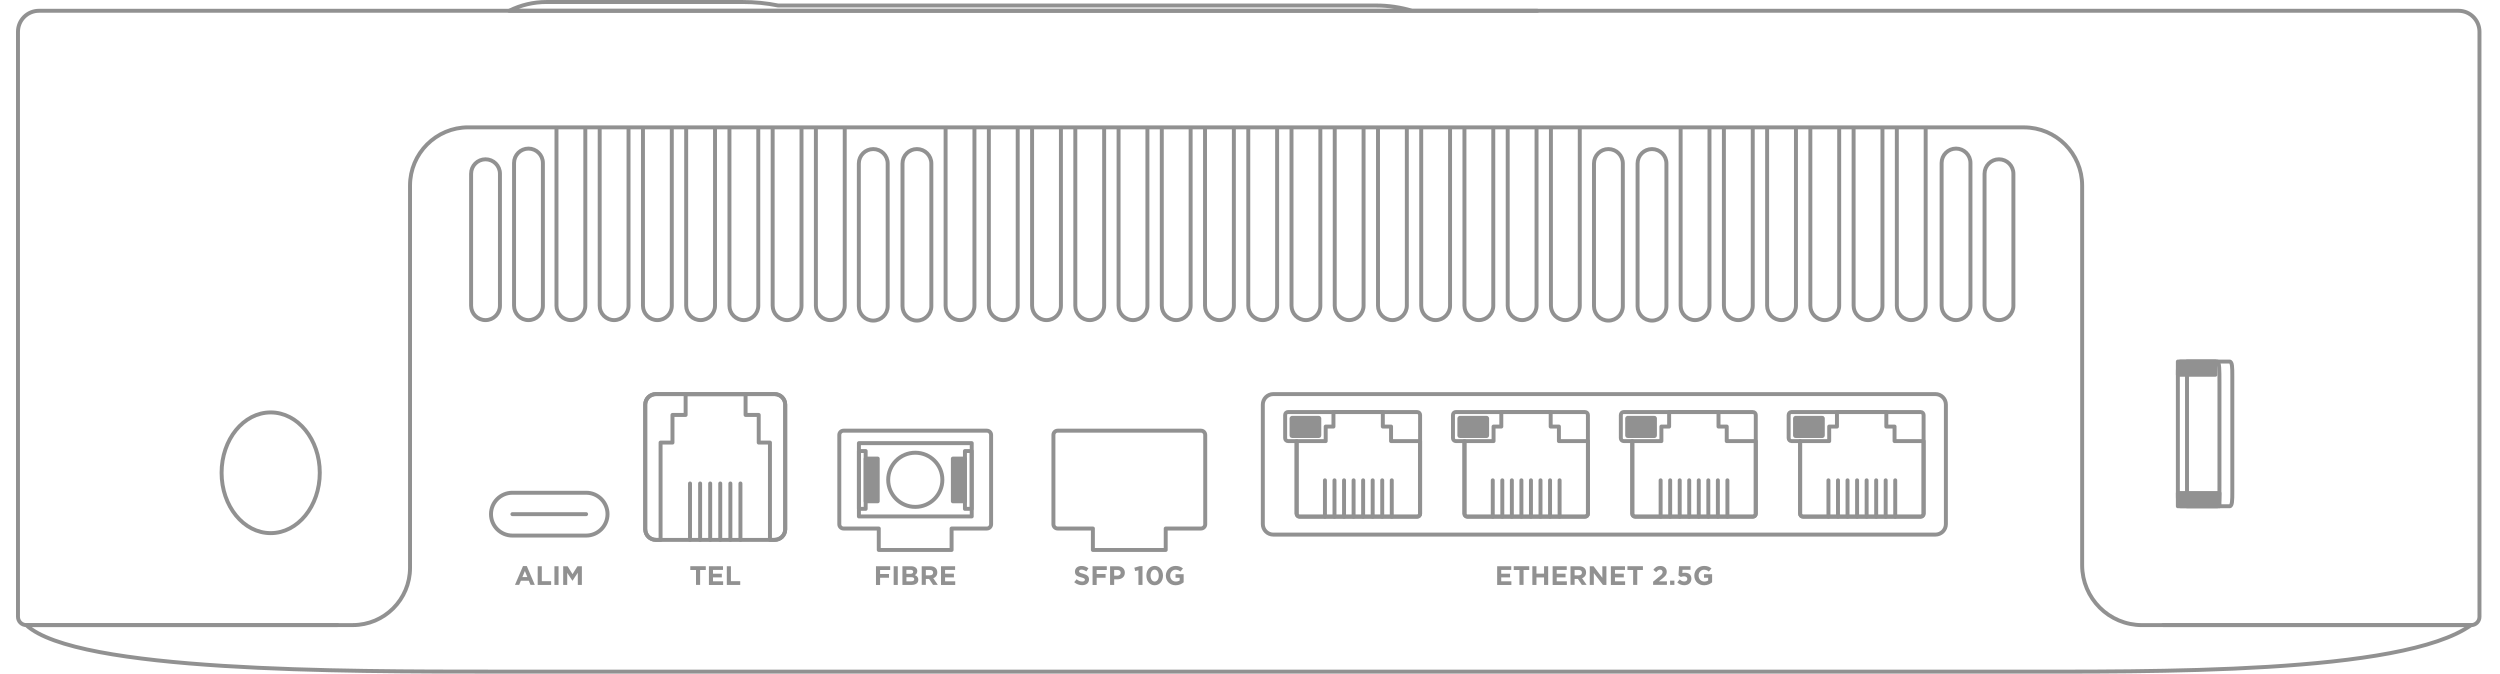 <svg xmlns="http://www.w3.org/2000/svg" fill="none" viewBox="0 0 668 180" height="180" width="668">
<path stroke-linejoin="round" stroke-linecap="round" stroke-width="1.057" stroke="#919191" d="M125.121 34.026C116.528 34.026 109.558 40.995 109.558 49.587V151.727C109.558 160.17 102.716 167.022 94.262 167.022H7.024C5.796 167.022 4.803 166.029 4.803 164.802V8.485C4.803 5.39 7.312 2.882 10.407 2.882H656.91C660.005 2.882 662.514 5.39 662.514 8.485V164.812C662.514 166.04 661.521 167.032 660.293 167.032H572.372C563.523 167.032 556.35 159.86 556.35 151.012V49.597C556.35 41.006 549.38 34.036 540.787 34.036H125.121V34.026Z"></path>
<path stroke-linejoin="round" stroke-linecap="round" stroke-width="1.057" stroke="#919191" d="M90.163 167.022H7.023C20.334 179.498 92.202 179.456 131.706 179.456H535.6C575.104 179.456 641.881 180.224 660.282 167.022H653.12H577.997"></path>
<path stroke-linejoin="round" stroke-linecap="round" stroke-width="1.057" stroke="#919191" d="M156.395 34.431V81.68C156.395 83.804 154.666 85.533 152.542 85.533C150.418 85.533 148.689 83.804 148.689 81.68V34.431"></path>
<path stroke-linejoin="round" stroke-linecap="round" stroke-width="1.057" stroke="#919191" d="M167.944 34.431V81.68C167.944 83.804 166.215 85.533 164.091 85.533C161.967 85.533 160.238 83.804 160.238 81.68V34.431"></path>
<path stroke-linejoin="round" stroke-linecap="round" stroke-width="1.057" stroke="#919191" d="M179.504 34.431V81.68C179.504 83.804 177.775 85.533 175.651 85.533C173.527 85.533 171.798 83.804 171.798 81.68V34.431"></path>
<path stroke-linejoin="round" stroke-linecap="round" stroke-width="1.057" stroke="#919191" d="M191.053 34.431V81.68C191.053 83.804 189.324 85.533 187.2 85.533C185.076 85.533 183.347 83.804 183.347 81.68V34.431"></path>
<path stroke-linejoin="round" stroke-linecap="round" stroke-width="1.057" stroke="#919191" d="M202.613 34.431V81.68C202.613 83.804 200.884 85.533 198.76 85.533C196.636 85.533 194.907 83.804 194.907 81.68V34.431"></path>
<path stroke-linejoin="round" stroke-linecap="round" stroke-width="1.057" stroke="#919191" d="M214.162 34.431V81.68C214.162 83.804 212.433 85.533 210.309 85.533C208.185 85.533 206.456 83.804 206.456 81.68V34.431"></path>
<path stroke-linejoin="round" stroke-linecap="round" stroke-width="1.057" stroke="#919191" d="M225.712 34.431V81.68C225.712 83.804 223.983 85.533 221.859 85.533C219.735 85.533 218.006 83.804 218.006 81.68V34.431"></path>
<path stroke-linejoin="round" stroke-linecap="round" stroke-width="1.057" stroke="#919191" d="M260.37 34.431V81.68C260.37 83.804 258.641 85.533 256.517 85.533C254.393 85.533 252.664 83.804 252.664 81.68V34.431"></path>
<path stroke-linejoin="round" stroke-linecap="round" stroke-width="1.057" stroke="#919191" d="M271.93 34.431V81.68C271.93 83.804 270.201 85.533 268.077 85.533C265.953 85.533 264.224 83.804 264.224 81.68V34.431"></path>
<path stroke-linejoin="round" stroke-linecap="round" stroke-width="1.057" stroke="#919191" d="M283.479 34.431V81.68C283.479 83.804 281.75 85.533 279.626 85.533C277.502 85.533 275.773 83.804 275.773 81.68V34.431"></path>
<path stroke-linejoin="round" stroke-linecap="round" stroke-width="1.057" stroke="#919191" d="M295.029 34.431V81.68C295.029 83.804 293.3 85.533 291.176 85.533C289.052 85.533 287.323 83.804 287.323 81.68V34.431"></path>
<path stroke-linejoin="round" stroke-linecap="round" stroke-width="1.057" stroke="#919191" d="M306.588 34.431V81.68C306.588 83.804 304.859 85.533 302.736 85.533C300.612 85.533 298.883 83.804 298.883 81.68V34.431"></path>
<path stroke-linejoin="round" stroke-linecap="round" stroke-width="1.057" stroke="#919191" d="M318.138 34.431V81.68C318.138 83.804 316.409 85.533 314.285 85.533C312.161 85.533 310.432 83.804 310.432 81.68V34.431"></path>
<path stroke-linejoin="round" stroke-linecap="round" stroke-width="1.057" stroke="#919191" d="M329.687 34.431V81.68C329.687 83.804 327.958 85.533 325.834 85.533C323.71 85.533 321.981 83.804 321.981 81.68V34.431"></path>
<path stroke-linejoin="round" stroke-linecap="round" stroke-width="1.057" stroke="#919191" d="M341.247 34.431V81.68C341.247 83.804 339.518 85.533 337.394 85.533C335.27 85.533 333.541 83.804 333.541 81.68V34.431"></path>
<path stroke-linejoin="round" stroke-linecap="round" stroke-width="1.057" stroke="#919191" d="M352.796 34.431V81.68C352.796 83.804 351.067 85.533 348.943 85.533C346.819 85.533 345.09 83.804 345.09 81.68V34.431"></path>
<path stroke-linejoin="round" stroke-linecap="round" stroke-width="1.057" stroke="#919191" d="M364.345 34.431V81.68C364.345 83.804 362.616 85.533 360.492 85.533C358.369 85.533 356.64 83.804 356.64 81.68V34.431"></path>
<path stroke-linejoin="round" stroke-linecap="round" stroke-width="1.057" stroke="#919191" d="M375.905 34.431V81.68C375.905 83.804 374.176 85.533 372.052 85.533C369.928 85.533 368.199 83.804 368.199 81.68V34.431"></path>
<path stroke-linejoin="round" stroke-linecap="round" stroke-width="1.057" stroke="#919191" d="M387.455 34.431V81.68C387.455 83.804 385.726 85.533 383.602 85.533C381.478 85.533 379.749 83.804 379.749 81.68V34.431"></path>
<path stroke-linejoin="round" stroke-linecap="round" stroke-width="1.057" stroke="#919191" d="M399.004 34.431V81.68C399.004 83.804 397.275 85.533 395.151 85.533C393.027 85.533 391.298 83.804 391.298 81.68V34.431"></path>
<path stroke-linejoin="round" stroke-linecap="round" stroke-width="1.057" stroke="#919191" d="M410.564 34.431V81.68C410.564 83.804 408.835 85.533 406.711 85.533C404.587 85.533 402.858 83.804 402.858 81.68V34.431"></path>
<path stroke-linejoin="round" stroke-linecap="round" stroke-width="1.057" stroke="#919191" d="M422.113 34.431V81.68C422.113 83.804 420.384 85.533 418.26 85.533C416.136 85.533 414.407 83.804 414.407 81.68V34.431"></path>
<path stroke-linejoin="round" stroke-linecap="round" stroke-width="1.057" stroke="#919191" d="M456.772 34.431V81.68C456.772 83.804 455.043 85.533 452.919 85.533C450.795 85.533 449.066 83.804 449.066 81.68V34.431"></path>
<path stroke-linejoin="round" stroke-linecap="round" stroke-width="1.057" stroke="#919191" d="M468.332 34.431V81.68C468.332 83.804 466.602 85.533 464.479 85.533C462.355 85.533 460.626 83.804 460.626 81.68V34.431"></path>
<path stroke-linejoin="round" stroke-linecap="round" stroke-width="1.057" stroke="#919191" d="M479.881 34.431V81.68C479.881 83.804 478.152 85.533 476.028 85.533C473.904 85.533 472.175 83.804 472.175 81.68V34.431"></path>
<path stroke-linejoin="round" stroke-linecap="round" stroke-width="1.057" stroke="#919191" d="M491.43 34.431V81.68C491.43 83.804 489.701 85.533 487.577 85.533C485.453 85.533 483.724 83.804 483.724 81.68V34.431"></path>
<path stroke-linejoin="round" stroke-linecap="round" stroke-width="1.057" stroke="#919191" d="M502.99 34.431V81.68C502.99 83.804 501.261 85.533 499.137 85.533C497.013 85.533 495.284 83.804 495.284 81.68V34.431"></path>
<path stroke-linejoin="round" stroke-linecap="round" stroke-width="1.057" stroke="#919191" d="M514.539 34.431V81.68C514.539 83.804 512.81 85.533 510.686 85.533C508.562 85.533 506.833 83.804 506.833 81.68V34.431"></path>
<path stroke-linejoin="round" stroke-linecap="round" stroke-width="1.057" stroke="#919191" d="M526.505 43.556C526.505 41.428 524.78 39.703 522.652 39.703C520.524 39.703 518.799 41.428 518.799 43.556V81.68C518.799 83.808 520.524 85.533 522.652 85.533C524.78 85.533 526.505 83.808 526.505 81.68V43.556Z"></path>
<path stroke-linejoin="round" stroke-linecap="round" stroke-width="1.057" stroke="#919191" d="M537.979 46.417C537.979 44.289 536.254 42.564 534.126 42.564C531.998 42.564 530.273 44.289 530.273 46.417V81.68C530.273 83.808 531.998 85.533 534.126 85.533C536.254 85.533 537.979 83.808 537.979 81.68V46.417Z"></path>
<path stroke-linejoin="round" stroke-linecap="round" stroke-width="1.057" stroke="#919191" d="M137.354 81.68C137.354 83.808 139.079 85.533 141.207 85.533C143.335 85.533 145.06 83.808 145.06 81.68V43.556C145.06 41.429 143.335 39.703 141.207 39.703C139.079 39.703 137.354 41.429 137.354 43.556V81.68Z"></path>
<path stroke-linejoin="round" stroke-linecap="round" stroke-width="1.057" stroke="#919191" d="M125.879 81.68C125.879 83.808 127.604 85.533 129.732 85.533C131.86 85.533 133.585 83.808 133.585 81.68V46.417C133.585 44.289 131.86 42.564 129.732 42.564C127.604 42.564 125.879 44.289 125.879 46.417V81.68Z"></path>
<path stroke-linejoin="round" stroke-linecap="round" stroke-width="1.057" stroke="#919191" d="M229.481 81.808C229.481 83.936 231.206 85.661 233.334 85.661C235.462 85.661 237.187 83.936 237.187 81.808V43.685C237.187 41.557 235.462 39.832 233.334 39.832C231.206 39.832 229.481 41.557 229.481 43.685V81.808Z"></path>
<path stroke-linejoin="round" stroke-linecap="round" stroke-width="1.057" stroke="#919191" d="M241.148 81.808C241.148 83.936 242.873 85.661 245.001 85.661C247.128 85.661 248.854 83.936 248.854 81.808V43.685C248.854 41.557 247.128 39.832 245.001 39.832C242.873 39.832 241.148 41.557 241.148 43.685V81.808Z"></path>
<path stroke-linejoin="round" stroke-linecap="round" stroke-width="1.057" stroke="#919191" d="M425.914 81.808C425.914 83.936 427.639 85.661 429.767 85.661C431.895 85.661 433.62 83.936 433.62 81.808V43.685C433.62 41.557 431.895 39.832 429.767 39.832C427.639 39.832 425.914 41.557 425.914 43.685V81.808Z"></path>
<path stroke-linejoin="round" stroke-linecap="round" stroke-width="1.057" stroke="#919191" d="M437.56 81.808C437.56 83.936 439.285 85.661 441.413 85.661C443.541 85.661 445.266 83.936 445.266 81.808V43.685C445.266 41.557 443.541 39.832 441.413 39.832C439.285 39.832 437.56 41.557 437.56 43.685V81.808Z"></path>
<path stroke-linejoin="round" stroke-linecap="round" stroke-width="1.057" stroke="#919191" d="M410.778 2.882H136.072C139.157 1.334 142.562 0.534 146.02 0.534H198.451C201.632 0.534 204.813 0.843 207.929 1.473H367.719C370.964 1.473 374.198 1.942 377.315 2.882H410.778Z"></path>
<path stroke-linejoin="round" stroke-linecap="round" stroke-width="1.057" stroke="#919191" fill="#919191" d="M593.037 131.747H581.925V135.269H593.037V131.747Z"></path>
<path stroke-linejoin="round" stroke-linecap="round" stroke-width="1.057" stroke="#919191" fill="#919191" d="M591.947 96.612H581.925V100.134H591.947V96.612Z"></path>
<path stroke-linejoin="round" stroke-linecap="round" stroke-width="1.057" stroke="#919191" d="M592.47 96.612H584.369V135.269H592.47C593.036 135.269 593.036 132.868 593.036 129.901V101.98C593.036 99.013 593.036 96.612 592.47 96.612Z"></path>
<path stroke-linejoin="round" stroke-linecap="round" stroke-width="1.057" stroke="#919191" d="M595.748 96.612H582.651C581.925 96.612 581.925 98.309 581.925 100.401V131.481C581.925 133.572 581.925 135.269 582.651 135.269H595.748C596.474 135.269 596.474 133.572 596.474 131.481V100.401C596.474 98.309 596.474 96.612 595.748 96.612Z"></path>
<path stroke-linejoin="round" stroke-linecap="round" stroke-width="1.057" stroke="#919191" d="M136.915 137.383H156.609"></path>
<path stroke-linejoin="round" stroke-linecap="round" stroke-width="1.057" stroke="#919191" d="M156.609 131.662H136.915C133.756 131.662 131.194 134.223 131.194 137.383C131.194 140.542 133.756 143.103 136.915 143.103H156.609C159.769 143.103 162.33 140.542 162.33 137.383C162.33 134.223 159.769 131.662 156.609 131.662Z"></path>
<path stroke-linejoin="round" stroke-linecap="round" stroke-width="1.057" stroke="#919191" d="M234.807 141.225V146.946H254.265V141.225H263.68C264.309 141.225 264.822 140.713 264.822 140.083V116.218C264.822 115.589 264.309 115.076 263.68 115.076H225.403C224.773 115.076 224.261 115.589 224.261 116.218V140.083C224.261 140.713 224.773 141.225 225.403 141.225H234.817H234.807Z"></path>
<path stroke-linejoin="round" stroke-linecap="round" stroke-width="1.057" stroke="#919191" d="M259.645 118.406H229.502V137.991H259.645V118.406Z"></path>
<path stroke-linejoin="round" stroke-linecap="round" stroke-width="1.057" stroke="#919191" d="M244.563 135.44C248.56 135.44 251.8 132.201 251.8 128.204C251.8 124.208 248.56 120.968 244.563 120.968C240.566 120.968 237.326 124.208 237.326 128.204C237.326 132.201 240.566 135.44 244.563 135.44Z"></path>
<path stroke-linejoin="round" stroke-linecap="round" stroke-width="1.057" stroke="#919191" d="M231.305 120.519H229.502V135.963H231.305V120.519Z"></path>
<path stroke-linejoin="round" stroke-linecap="round" stroke-width="1.057" stroke="#919191" fill="#919191" d="M234.529 122.537H231.305V133.946H234.529V122.537Z"></path>
<path stroke-linejoin="round" stroke-linecap="round" stroke-width="1.057" stroke="#919191" d="M257.831 135.963H259.634V120.519H257.831V135.963Z"></path>
<path stroke-linejoin="round" stroke-linecap="round" stroke-width="1.057" stroke="#919191" fill="#919191" d="M254.607 133.946H257.83V122.537H254.607V133.946Z"></path>
<path stroke-linejoin="round" stroke-linecap="round" stroke-width="1.057" stroke="#919191" d="M292.019 141.225V146.946H311.478V141.225H320.892C321.522 141.225 322.034 140.713 322.034 140.083V116.218C322.034 115.589 321.522 115.076 320.892 115.076H282.615C281.986 115.076 281.473 115.589 281.473 116.218V140.083C281.473 140.713 281.986 141.225 282.615 141.225H292.03H292.019Z"></path>
<path stroke-linejoin="round" stroke-linecap="round" stroke-width="1.057" stroke="#919191" d="M371.882 128.343V138.044"></path>
<path stroke-linejoin="round" stroke-linecap="round" stroke-width="1.057" stroke="#919191" d="M369.331 128.343V138.044"></path>
<path stroke-linejoin="round" stroke-linecap="round" stroke-width="1.057" stroke="#919191" d="M366.78 128.343V138.044"></path>
<path stroke-linejoin="round" stroke-linecap="round" stroke-width="1.057" stroke="#919191" d="M364.229 128.343V138.044"></path>
<path stroke-linejoin="round" stroke-linecap="round" stroke-width="1.057" stroke="#919191" d="M361.678 128.343V138.044"></path>
<path stroke-linejoin="round" stroke-linecap="round" stroke-width="1.057" stroke="#919191" d="M359.127 128.343V138.044"></path>
<path stroke-linejoin="round" stroke-linecap="round" stroke-width="1.057" stroke="#919191" d="M356.575 128.343V138.044"></path>
<path stroke-linejoin="round" stroke-linecap="round" stroke-width="1.057" stroke="#919191" d="M354.024 128.343V138.044"></path>
<path stroke-linejoin="round" stroke-linecap="round" stroke-width="1.057" stroke="#919191" d="M354.217 117.862H346.457V137.265C346.457 137.692 346.809 138.044 347.236 138.044H378.671C379.098 138.044 379.45 137.692 379.45 137.265V117.862H371.69V113.977H369.491V110.092H356.298V113.977H354.227V117.862H354.217Z"></path>
<path stroke-linejoin="round" stroke-linecap="round" stroke-width="1.057" stroke="#919191" d="M344.172 110.103H378.671C379.098 110.103 379.45 110.455 379.45 110.882V137.265C379.45 137.692 379.098 138.044 378.671 138.044H347.236C346.809 138.044 346.456 137.692 346.456 137.265V117.862H344.172C343.745 117.862 343.393 117.51 343.393 117.083V110.871C343.393 110.444 343.745 110.092 344.172 110.092V110.103Z"></path>
<path stroke-linejoin="round" stroke-linecap="round" stroke-width="1.057" stroke="#919191" fill="#919191" d="M352.38 111.639H345.239C345.163 111.639 345.101 111.702 345.101 111.778V116.368C345.101 116.444 345.163 116.506 345.239 116.506H352.38C352.456 116.506 352.518 116.444 352.518 116.368V111.778C352.518 111.702 352.456 111.639 352.38 111.639Z"></path>
<path stroke-linejoin="round" stroke-linecap="round" stroke-width="1.057" stroke="#919191" d="M416.724 128.343V138.044"></path>
<path stroke-linejoin="round" stroke-linecap="round" stroke-width="1.057" stroke="#919191" d="M414.172 128.343V138.044"></path>
<path stroke-linejoin="round" stroke-linecap="round" stroke-width="1.057" stroke="#919191" d="M411.621 128.343V138.044"></path>
<path stroke-linejoin="round" stroke-linecap="round" stroke-width="1.057" stroke="#919191" d="M409.07 128.343V138.044"></path>
<path stroke-linejoin="round" stroke-linecap="round" stroke-width="1.057" stroke="#919191" d="M406.519 128.343V138.044"></path>
<path stroke-linejoin="round" stroke-linecap="round" stroke-width="1.057" stroke="#919191" d="M403.968 128.343V138.044"></path>
<path stroke-linejoin="round" stroke-linecap="round" stroke-width="1.057" stroke="#919191" d="M401.417 128.343V138.044"></path>
<path stroke-linejoin="round" stroke-linecap="round" stroke-width="1.057" stroke="#919191" d="M398.866 128.343V138.044"></path>
<path stroke-linejoin="round" stroke-linecap="round" stroke-width="1.057" stroke="#919191" d="M399.069 117.862H391.309V137.265C391.309 137.692 391.661 138.044 392.088 138.044H423.523C423.95 138.044 424.302 137.692 424.302 137.265V117.862H416.542V113.977H414.343V110.092H401.15V113.977H399.079V117.862H399.069Z"></path>
<path stroke-linejoin="round" stroke-linecap="round" stroke-width="1.057" stroke="#919191" d="M389.014 110.103H423.512C423.939 110.103 424.291 110.455 424.291 110.882V137.265C424.291 137.692 423.939 138.044 423.512 138.044H392.077C391.65 138.044 391.298 137.692 391.298 137.265V117.862H389.014C388.587 117.862 388.234 117.51 388.234 117.083V110.871C388.234 110.444 388.587 110.092 389.014 110.092V110.103Z"></path>
<path stroke-linejoin="round" stroke-linecap="round" stroke-width="1.057" stroke="#919191" fill="#919191" d="M397.221 111.639H390.081C390.004 111.639 389.942 111.702 389.942 111.778V116.368C389.942 116.444 390.004 116.506 390.081 116.506H397.221C397.298 116.506 397.36 116.444 397.36 116.368V111.778C397.36 111.702 397.298 111.639 397.221 111.639Z"></path>
<path stroke-linejoin="round" stroke-linecap="round" stroke-width="1.057" stroke="#919191" d="M461.565 128.343V138.044"></path>
<path stroke-linejoin="round" stroke-linecap="round" stroke-width="1.057" stroke="#919191" d="M459.014 128.343V138.044"></path>
<path stroke-linejoin="round" stroke-linecap="round" stroke-width="1.057" stroke="#919191" d="M456.463 128.343V138.044"></path>
<path stroke-linejoin="round" stroke-linecap="round" stroke-width="1.057" stroke="#919191" d="M453.912 128.343V138.044"></path>
<path stroke-linejoin="round" stroke-linecap="round" stroke-width="1.057" stroke="#919191" d="M451.361 128.343V138.044"></path>
<path stroke-linejoin="round" stroke-linecap="round" stroke-width="1.057" stroke="#919191" d="M448.82 128.343V138.044"></path>
<path stroke-linejoin="round" stroke-linecap="round" stroke-width="1.057" stroke="#919191" d="M446.269 128.343V138.044"></path>
<path stroke-linejoin="round" stroke-linecap="round" stroke-width="1.057" stroke="#919191" d="M443.718 128.343V138.044"></path>
<path stroke-linejoin="round" stroke-linecap="round" stroke-width="1.057" stroke="#919191" d="M443.91 117.862H436.15V137.265C436.15 137.692 436.502 138.044 436.929 138.044H468.364C468.791 138.044 469.143 137.692 469.143 137.265V117.862H461.383V113.977H459.185V110.092H445.992V113.977H443.921V117.862H443.91Z"></path>
<path stroke-linejoin="round" stroke-linecap="round" stroke-width="1.057" stroke="#919191" d="M433.866 110.103H468.364C468.791 110.103 469.143 110.455 469.143 110.882V137.265C469.143 137.692 468.791 138.044 468.364 138.044H436.929C436.502 138.044 436.15 137.692 436.15 137.265V117.862H433.866C433.439 117.862 433.087 117.51 433.087 117.083V110.871C433.087 110.444 433.439 110.092 433.866 110.092V110.103Z"></path>
<path stroke-linejoin="round" stroke-linecap="round" stroke-width="1.057" stroke="#919191" fill="#919191" d="M442.063 111.639H434.922C434.846 111.639 434.784 111.702 434.784 111.778V116.368C434.784 116.444 434.846 116.506 434.922 116.506H442.063C442.139 116.506 442.201 116.444 442.201 116.368V111.778C442.201 111.702 442.139 111.639 442.063 111.639Z"></path>
<path stroke-linejoin="round" stroke-linecap="round" stroke-width="1.057" stroke="#919191" d="M506.406 128.343V138.044"></path>
<path stroke-linejoin="round" stroke-linecap="round" stroke-width="1.057" stroke="#919191" d="M503.855 128.343V138.044"></path>
<path stroke-linejoin="round" stroke-linecap="round" stroke-width="1.057" stroke="#919191" d="M501.315 128.343V138.044"></path>
<path stroke-linejoin="round" stroke-linecap="round" stroke-width="1.057" stroke="#919191" d="M498.764 128.343V138.044"></path>
<path stroke-linejoin="round" stroke-linecap="round" stroke-width="1.057" stroke="#919191" d="M496.213 128.343V138.044"></path>
<path stroke-linejoin="round" stroke-linecap="round" stroke-width="1.057" stroke="#919191" d="M493.661 128.343V138.044"></path>
<path stroke-linejoin="round" stroke-linecap="round" stroke-width="1.057" stroke="#919191" d="M491.11 128.343V138.044"></path>
<path stroke-linejoin="round" stroke-linecap="round" stroke-width="1.057" stroke="#919191" d="M488.559 128.343V138.044"></path>
<path stroke-linejoin="round" stroke-linecap="round" stroke-width="1.057" stroke="#919191" d="M488.752 117.862H480.992V137.265C480.992 137.692 481.344 138.044 481.771 138.044H513.206C513.633 138.044 513.985 137.692 513.985 137.265V117.862H506.225V113.977H504.026V110.092H490.833V113.977H488.762V117.862H488.752Z"></path>
<path stroke-linejoin="round" stroke-linecap="round" stroke-width="1.057" stroke="#919191" d="M478.707 110.103H513.206C513.633 110.103 513.985 110.455 513.985 110.882V137.265C513.985 137.692 513.633 138.044 513.206 138.044H481.771C481.344 138.044 480.992 137.692 480.992 137.265V117.862H478.707C478.28 117.862 477.928 117.51 477.928 117.083V110.871C477.928 110.444 478.28 110.092 478.707 110.092V110.103Z"></path>
<path stroke-linejoin="round" stroke-linecap="round" stroke-width="1.057" stroke="#919191" fill="#919191" d="M486.915 111.639H479.774C479.698 111.639 479.636 111.702 479.636 111.778V116.368C479.636 116.444 479.698 116.506 479.774 116.506H486.915C486.991 116.506 487.053 116.444 487.053 116.368V111.778C487.053 111.702 486.991 111.639 486.915 111.639Z"></path>
<path stroke-linejoin="round" stroke-linecap="round" stroke-width="1.057" stroke="#919191" d="M197.843 144.256V129.186"></path>
<path stroke-linejoin="round" stroke-linecap="round" stroke-width="1.057" stroke="#919191" d="M195.153 144.256V129.186"></path>
<path stroke-linejoin="round" stroke-linecap="round" stroke-width="1.057" stroke="#919191" d="M192.452 144.256V129.186"></path>
<path stroke-linejoin="round" stroke-linecap="round" stroke-width="1.057" stroke="#919191" d="M189.762 144.256V129.186"></path>
<path stroke-linejoin="round" stroke-linecap="round" stroke-width="1.057" stroke="#919191" d="M187.073 144.256V129.186"></path>
<path stroke-linejoin="round" stroke-linecap="round" stroke-width="1.057" stroke="#919191" d="M184.372 144.256V129.186"></path>
<path stroke-linejoin="round" stroke-linecap="round" stroke-width="1.057" stroke="#919191" d="M175.267 144.256H206.947C208.527 144.256 209.808 142.997 209.808 141.449V108.107C209.808 106.559 208.527 105.3 206.947 105.3H175.267C173.687 105.3 172.406 106.559 172.406 108.107V141.449C172.406 142.997 173.687 144.256 175.267 144.256Z"></path>
<path stroke-linejoin="round" stroke-linecap="round" stroke-width="1.057" stroke="#919191" d="M172.406 141.449V108.107C172.406 106.559 173.687 105.3 175.267 105.3H206.947C208.527 105.3 209.808 106.559 209.808 108.107V141.449C209.808 142.997 208.527 144.256 206.947 144.256H205.731V118.257H202.731V110.871H199.219V105.353H183.198V110.871H179.686V118.257H176.505V144.256H175.288C173.709 144.256 172.428 142.997 172.428 141.449H172.406Z"></path>
<path stroke-linejoin="round" stroke-linecap="round" stroke-width="1.057" stroke="#919191" d="M517.134 105.3H340.234C338.683 105.3 337.426 106.556 337.426 108.107V140.04C337.426 141.591 338.683 142.847 340.234 142.847H517.134C518.684 142.847 519.941 141.591 519.941 140.04V108.107C519.941 106.556 518.684 105.3 517.134 105.3Z"></path>
<path stroke-linejoin="round" stroke-linecap="round" stroke-width="1.057" stroke="#919191" d="M72.327 142.452C79.572 142.452 85.445 135.232 85.445 126.326C85.445 117.419 79.572 110.199 72.327 110.199C65.082 110.199 59.209 117.419 59.209 126.326C59.209 135.232 65.082 142.452 72.327 142.452Z"></path>
<path fill="#919191" d="M234.059 151.3H237.859V152.304H235.159V153.371H237.539V154.374H235.159V156.306H234.059V151.311V151.3Z"></path>
<path fill="#919191" d="M238.788 151.3H239.887V156.295H238.788V151.3Z"></path>
<path fill="#919191" d="M241.136 151.3H243.452C244.018 151.3 244.477 151.46 244.754 151.738C244.979 151.962 245.096 152.24 245.096 152.592C245.096 153.168 244.797 153.478 244.434 153.68C245.011 153.905 245.373 154.235 245.373 154.908C245.373 155.836 244.626 156.295 243.506 156.295H241.126V151.3H241.136ZM243.218 153.318C243.698 153.318 244.007 153.157 244.007 152.784C244.007 152.442 243.751 152.261 243.282 152.261H242.193V153.318H243.207H243.218ZM243.506 155.324C243.986 155.324 244.285 155.153 244.285 154.78C244.285 154.428 244.039 154.225 243.474 154.225H242.204V155.324H243.506Z"></path>
<path fill="#919191" d="M246.281 151.3H248.565C249.195 151.3 249.696 151.482 250.017 151.802C250.294 152.079 250.444 152.474 250.444 152.944C250.444 153.766 250.006 154.267 249.376 154.502L250.593 156.285H249.312L248.245 154.684H247.38V156.285H246.281V151.29V151.3ZM248.49 153.723C249.024 153.723 249.334 153.435 249.334 153.019C249.334 152.538 249.003 152.293 248.469 152.293H247.38V153.723H248.49Z"></path>
<path fill="#919191" d="M251.437 151.3H255.204V152.282H252.525V153.296H254.884V154.278H252.525V155.324H255.236V156.306H251.437V151.311V151.3Z"></path>
<path fill="#919191" d="M287.024 155.559L287.675 154.78C288.123 155.153 288.593 155.388 289.169 155.388C289.617 155.388 289.884 155.207 289.884 154.918C289.884 154.63 289.713 154.481 288.881 154.267C287.878 154.011 287.227 153.734 287.227 152.741C287.227 151.823 287.952 151.226 288.977 151.226C289.703 151.226 290.322 151.45 290.834 151.855L290.268 152.688C289.831 152.378 289.393 152.197 288.966 152.197C288.539 152.197 288.326 152.389 288.326 152.634C288.326 152.976 288.539 153.083 289.404 153.307C290.418 153.574 290.983 153.937 290.983 154.801C290.983 155.804 290.226 156.359 289.148 156.359C288.39 156.359 287.632 156.092 287.034 155.559H287.024Z"></path>
<path fill="#919191" d="M291.934 151.3H295.733V152.304H293.033V153.371H295.413V154.374H293.033V156.306H291.934V151.311V151.3Z"></path>
<path fill="#919191" d="M296.609 151.3H298.648C299.843 151.3 300.558 152.005 300.558 153.029C300.558 154.203 299.661 154.801 298.541 154.801H297.708V156.295H296.609V151.3ZM298.573 153.819C299.117 153.819 299.448 153.488 299.448 153.061C299.448 152.56 299.106 152.293 298.552 152.293H297.708V153.819H298.573Z"></path>
<path fill="#919191" d="M304.188 152.378L303.323 152.592L303.099 151.695L304.529 151.268H305.276V156.295H304.188V152.378Z"></path>
<path fill="#919191" d="M306.312 153.808C306.312 152.346 307.208 151.215 308.542 151.215C309.877 151.215 310.752 152.336 310.752 153.787C310.752 155.249 309.855 156.381 308.521 156.381C307.187 156.381 306.312 155.26 306.312 153.808ZM309.62 153.808C309.62 152.891 309.183 152.208 308.521 152.208C307.859 152.208 307.432 152.869 307.432 153.787C307.432 154.716 307.87 155.388 308.532 155.388C309.193 155.388 309.62 154.716 309.62 153.808Z"></path>
<path fill="#919191" d="M311.51 153.808C311.51 152.378 312.62 151.215 314.125 151.215C315.021 151.215 315.566 151.46 316.089 151.898L315.395 152.731C315.011 152.41 314.669 152.229 314.093 152.229C313.292 152.229 312.663 152.933 312.663 153.787C312.663 154.716 313.292 155.388 314.178 155.388C314.573 155.388 314.936 155.292 315.214 155.089V154.374H314.104V153.424H316.27V155.591C315.758 156.028 315.053 156.381 314.136 156.381C312.577 156.381 311.51 155.292 311.51 153.808Z"></path>
<path fill="#919191" d="M139.754 151.258H140.768L142.903 156.285H141.75L141.291 155.164H139.178L138.719 156.285H137.599L139.744 151.258H139.754ZM140.907 154.193L140.245 152.57L139.584 154.193H140.907Z"></path>
<path fill="#919191" d="M143.672 151.3H144.771V155.292H147.258V156.295H143.672V151.3Z"></path>
<path fill="#919191" d="M148.144 151.3H149.244V156.295H148.144V151.3Z"></path>
<path fill="#919191" d="M150.482 151.3H151.667L152.98 153.414L154.292 151.3H155.477V156.295H154.388V153.04L152.98 155.175H152.948L151.56 153.061V156.295H150.482V151.3Z"></path>
<path fill="#919191" d="M400.04 151.3H403.808V152.282H401.129V153.296H403.487V154.278H401.129V155.324H403.84V156.306H400.04V151.311V151.3Z"></path>
<path fill="#919191" d="M405.985 152.304H404.47V151.29H408.611V152.304H407.095V156.285H405.996V152.304H405.985Z"></path>
<path fill="#919191" d="M409.444 151.3H410.543V153.275H412.571V151.3H413.67V156.295H412.571V154.289H410.543V156.295H409.444V151.3Z"></path>
<path fill="#919191" d="M414.866 151.3H418.634V152.282H415.955V153.296H418.314V154.278H415.955V155.324H418.666V156.306H414.866V151.311V151.3Z"></path>
<path fill="#919191" d="M419.638 151.3H421.922C422.551 151.3 423.053 151.482 423.373 151.802C423.651 152.079 423.8 152.474 423.8 152.944C423.8 153.766 423.362 154.267 422.733 154.502L423.949 156.285H422.669L421.601 154.684H420.737V156.285H419.638V151.29V151.3ZM421.847 153.723C422.381 153.723 422.69 153.435 422.69 153.019C422.69 152.538 422.359 152.293 421.826 152.293H420.737V153.723H421.847Z"></path>
<path fill="#919191" d="M424.793 151.3H425.807L428.144 154.374V151.3H429.233V156.295H428.294L425.871 153.125V156.295H424.782V151.3H424.793Z"></path>
<path fill="#919191" d="M430.429 151.3H434.197V152.282H431.518V153.296H433.876V154.278H431.518V155.324H434.229V156.306H430.429V151.311V151.3Z"></path>
<path fill="#919191" d="M436.363 152.304H434.848V151.29H438.989V152.304H437.473V156.285H436.374V152.304H436.363Z"></path>
<path fill="#919191" d="M441.711 155.42L443.376 154.054C443.995 153.542 444.241 153.264 444.241 152.859C444.241 152.453 443.963 152.208 443.568 152.208C443.173 152.208 442.917 152.421 442.544 152.88L441.775 152.261C442.266 151.588 442.747 151.226 443.632 151.226C444.668 151.226 445.351 151.834 445.351 152.763C445.351 153.606 444.924 154.022 444.038 154.705L443.227 155.335H445.404V156.285H441.711V155.409V155.42Z"></path>
<path fill="#919191" d="M446.248 155.143H447.4V156.285H446.248V155.143Z"></path>
<path fill="#919191" d="M448.158 155.623L448.82 154.833C449.194 155.175 449.567 155.377 450.016 155.377C450.528 155.377 450.848 155.132 450.848 154.684C450.848 154.246 450.485 153.99 449.962 153.99C449.653 153.99 449.364 154.075 449.13 154.171L448.5 153.755L448.639 151.29H451.702V152.25H449.578L449.525 153.115C449.727 153.061 449.898 153.029 450.186 153.029C451.158 153.029 451.937 153.499 451.937 154.63C451.937 155.698 451.19 156.37 450.037 156.37C449.236 156.37 448.649 156.082 448.169 155.623H448.158Z"></path>
<path fill="#919191" d="M452.716 153.808C452.716 152.378 453.826 151.215 455.331 151.215C456.228 151.215 456.772 151.46 457.295 151.898L456.601 152.731C456.217 152.41 455.875 152.229 455.299 152.229C454.499 152.229 453.869 152.933 453.869 153.787C453.869 154.716 454.499 155.388 455.384 155.388C455.79 155.388 456.142 155.292 456.42 155.089V154.374H455.31V153.424H457.476V155.591C456.964 156.028 456.26 156.381 455.342 156.381C453.783 156.381 452.716 155.292 452.716 153.808Z"></path>
<path fill="#919191" d="M185.962 152.304H184.447V151.29H188.588V152.304H187.072V156.285H185.973V152.304H185.962Z"></path>
<path fill="#919191" d="M189.421 151.3H193.188V152.282H190.509V153.296H192.868V154.278H190.509V155.324H193.22V156.306H189.421V151.311V151.3Z"></path>
<path fill="#919191" d="M194.203 151.3H195.302V155.292H197.789V156.295H194.203V151.3Z"></path>
</svg>
